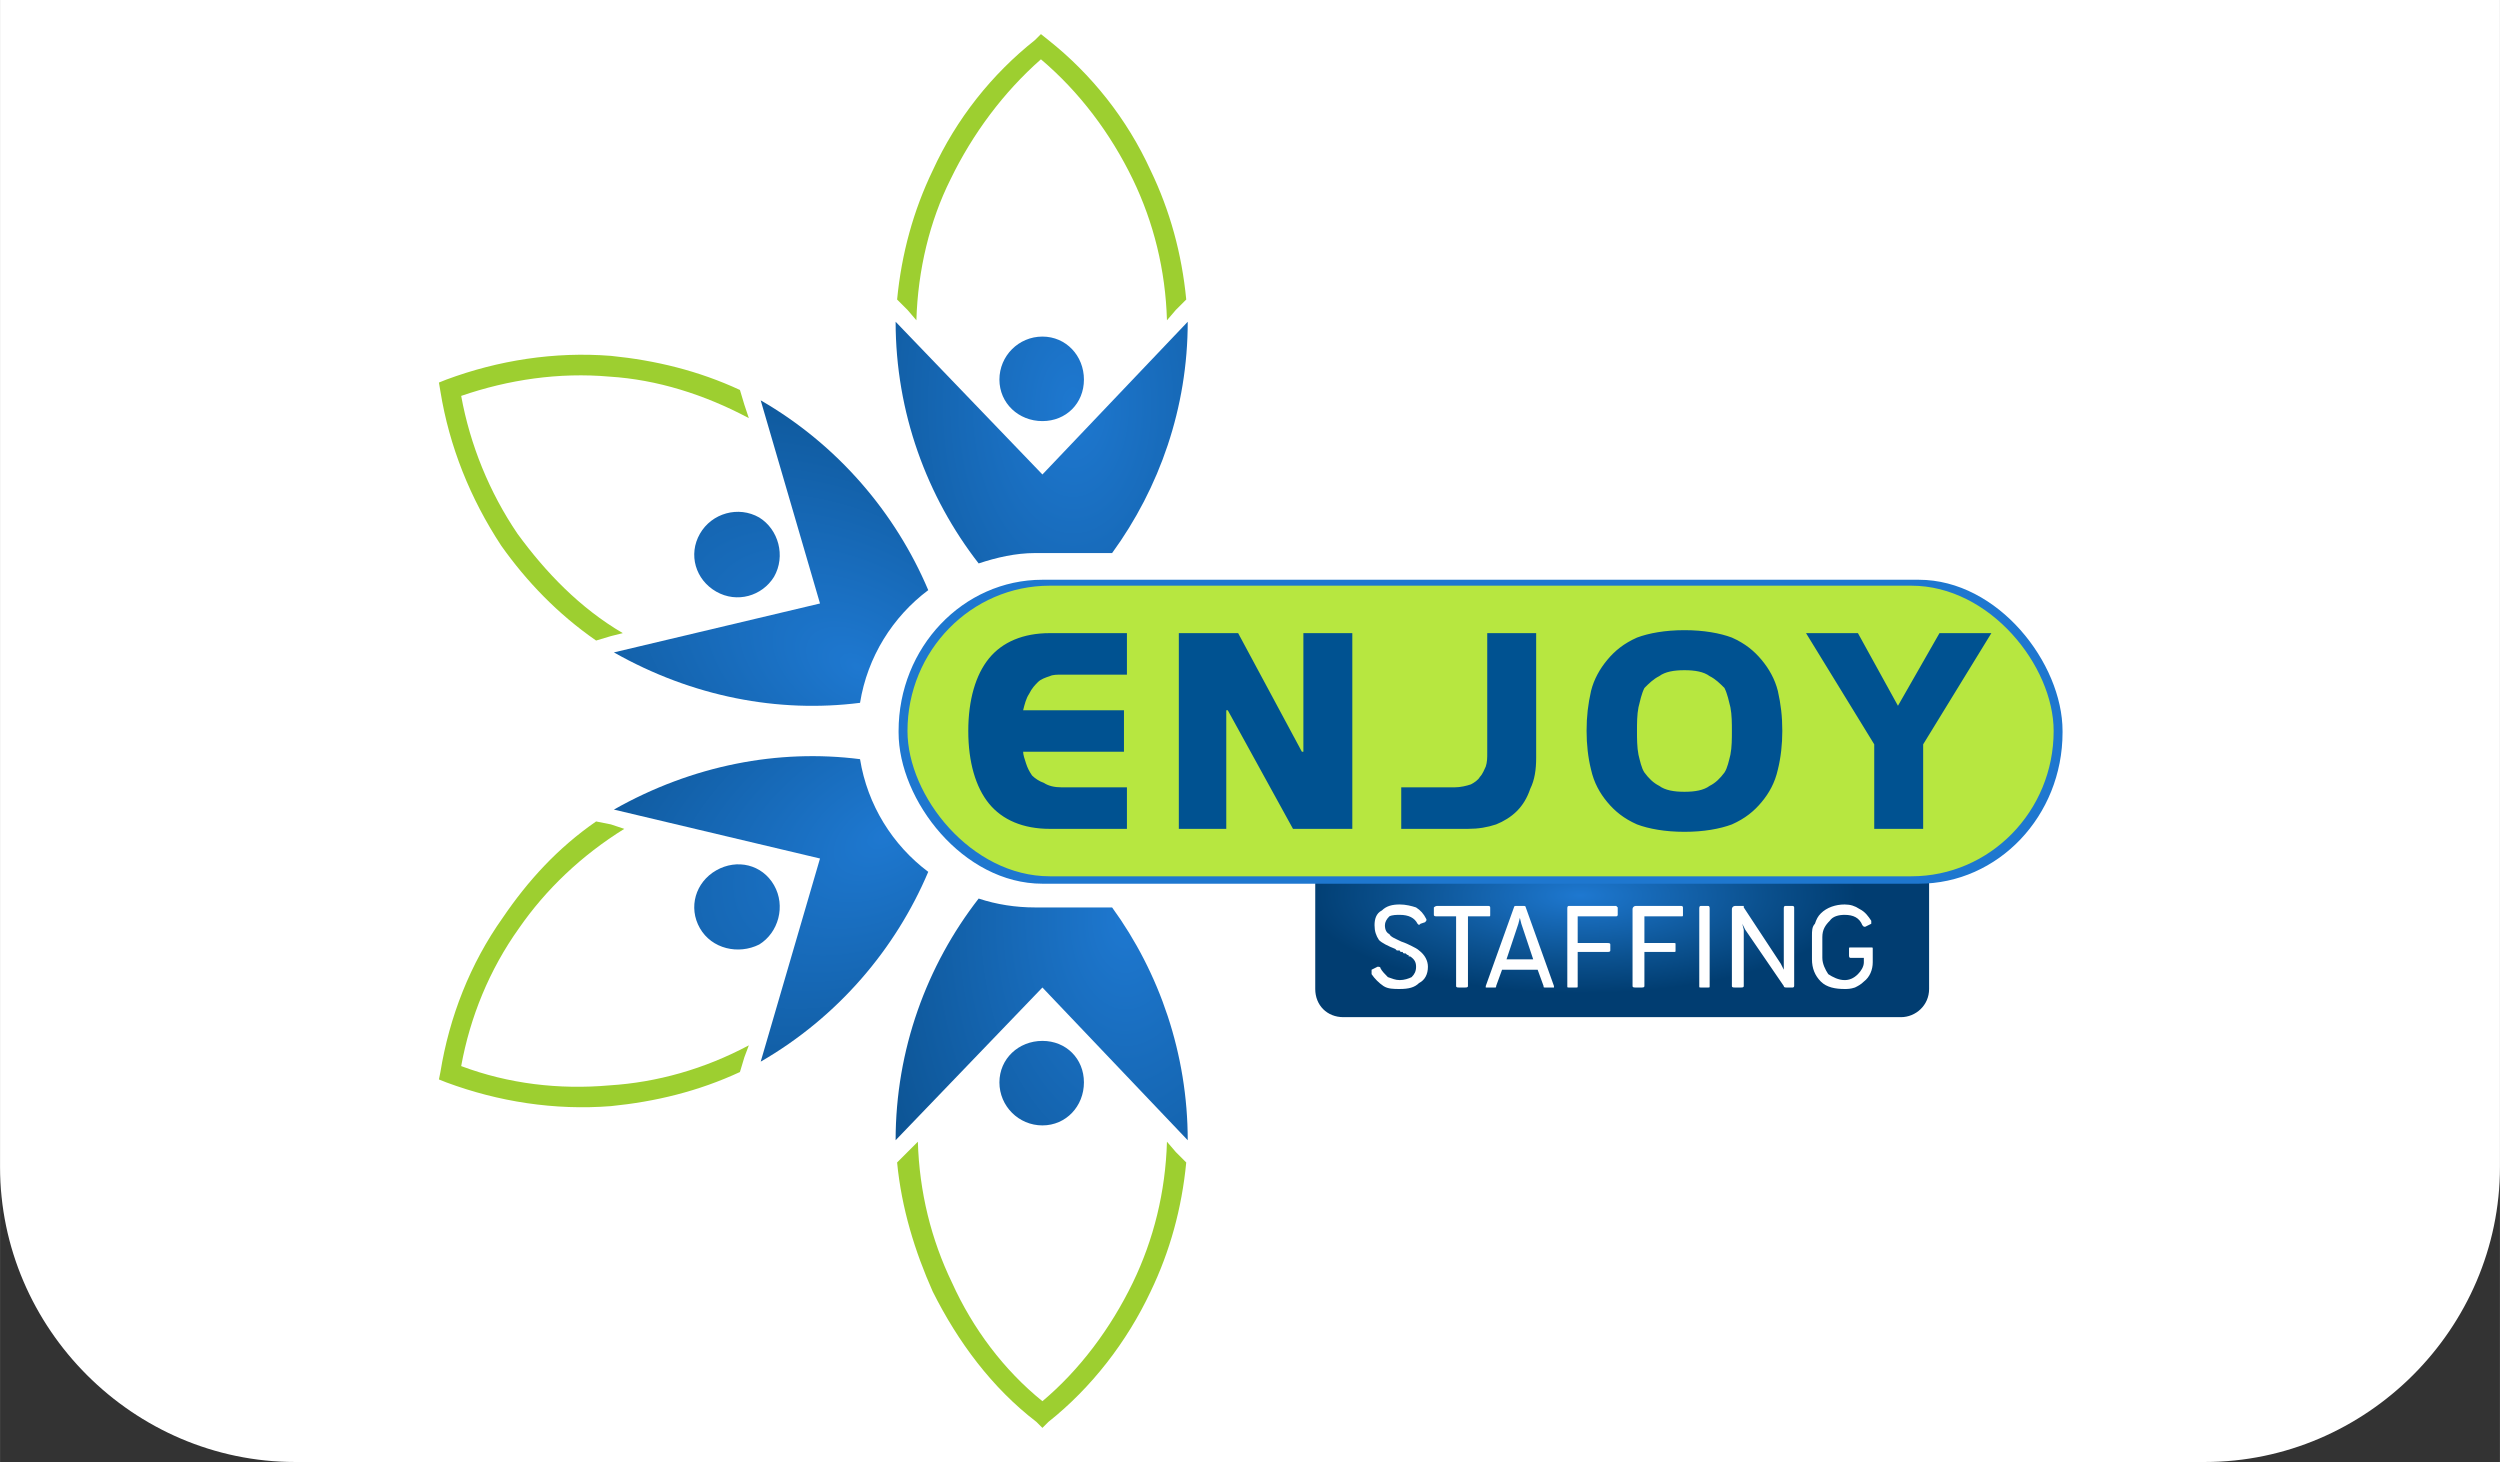 <?xml version="1.0" encoding="UTF-8"?>
<!DOCTYPE svg PUBLIC "-//W3C//DTD SVG 1.1//EN" "http://www.w3.org/Graphics/SVG/1.1/DTD/svg11.dtd">
<!-- Creator: CorelDRAW 2020 (64-Bit) -->
<svg xmlns="http://www.w3.org/2000/svg" xml:space="preserve" width="171px" height="100px" version="1.1" style="shape-rendering:geometricPrecision; text-rendering:geometricPrecision; image-rendering:optimizeQuality; fill-rule:evenodd; clip-rule:evenodd"
viewBox="0 0 16.86 9.86"
 xmlns:xlink="http://www.w3.org/1999/xlink"
 xmlns:xodm="http://www.corel.com/coreldraw/odm/2003">
 <rect x="0" y="0" width="16.86" height="9.86" fill="#333333" stroke="none"/>
 <defs>
  <style type="text/css">
   <![CDATA[
    .fil9 {fill:#B7E740}
    .fil0 {fill:white}
    .fil10 {fill:#005291;fill-rule:nonzero}
    .fil2 {fill:#9DCF30;fill-rule:nonzero}
    .fil7 {fill:white;fill-rule:nonzero}
    .fil5 {fill:url(#id0)}
    .fil3 {fill:url(#id1)}
    .fil4 {fill:url(#id2)}
    .fil8 {fill:url(#id3)}
    .fil6 {fill:url(#id4)}
    .fil1 {fill:url(#id5)}
   ]]>
  </style>
  <radialGradient id="id0" gradientUnits="userSpaceOnUse" gradientTransform="matrix(-0.9 -4.40746E-14 4.24211E-14 -1.475 14 16)" cx="7.12" cy="6.65" r="3.34" fx="7.12" fy="6.65">
   <stop offset="0" style="stop-opacity:1; stop-color:#1E78D0"/>
   <stop offset="0.651" style="stop-opacity:1; stop-color:#0B518F"/>
   <stop offset="1" style="stop-opacity:1; stop-color:#013D71"/>
  </radialGradient>
  <radialGradient id="id1" gradientUnits="userSpaceOnUse" gradientTransform="matrix(0.566 -0.98 1.606 0.927 -4 6)" xlink:href="#id0" cx="5.47" cy="4.16" r="2.66" fx="5.47" fy="4.16">
  </radialGradient>
  <radialGradient id="id2" gradientUnits="userSpaceOnUse" gradientTransform="matrix(-0.537 -0.93 1.524 -0.88 0 16)" xlink:href="#id0" cx="5.58" cy="5.88" r="2.8" fx="5.58" fy="5.88">
  </radialGradient>
  <radialGradient id="id3" gradientUnits="userSpaceOnUse" gradientTransform="matrix(0.9 -0 -0 0.346 1 3)" xlink:href="#id0" cx="9.59" cy="4.93" r="415.95" fx="9.59" fy="4.93">
  </radialGradient>
  <radialGradient id="id4" gradientUnits="userSpaceOnUse" gradientTransform="matrix(0.9 -0 -0 0.319 1 4)" xlink:href="#id0" cx="10.73" cy="6.39" r="2.07" fx="10.73" fy="6.39">
  </radialGradient>
  <radialGradient id="id5" gradientUnits="userSpaceOnUse" gradientTransform="matrix(0.9 -0 -0 1.475 1 -2)" xlink:href="#id0" cx="6.93" cy="3.21" r="3.34" fx="6.93" fy="3.21">
  </radialGradient>
 </defs>
 <g id="Layer_x0020_1">
  <g id="_2264872831920">
   <path class="fil0" d="M0 0l16.86 0 0 7.87c0,1.09 -0.9,1.99 -1.99,1.99l-12.88 0c-1.09,0 -1.99,-0.9 -1.99,-1.99l0 -7.87z"/>
   <g>
    <g>
     <g>
      <path class="fil1" d="M7.31 2.56c0,-0.16 -0.12,-0.29 -0.28,-0.29 -0.16,0 -0.29,0.13 -0.29,0.29 0,0.16 0.13,0.28 0.29,0.28 0.16,0 0.28,-0.12 0.28,-0.28zm0.7 -0.39l-0.98 1.03 -0.99 -1.03c0,0.61 0.21,1.18 0.56,1.63 0.12,-0.04 0.25,-0.07 0.38,-0.07l0.52 0c0.32,-0.44 0.51,-0.98 0.51,-1.56z"/>
      <path class="fil2" d="M7.87 2.16c-0.01,-0.34 -0.09,-0.66 -0.23,-0.95 -0.15,-0.31 -0.36,-0.59 -0.62,-0.81 -0.25,0.22 -0.46,0.5 -0.61,0.81 -0.14,0.28 -0.22,0.61 -0.23,0.95l-0.06 -0.07 -0.07 -0.07c0.03,-0.31 0.11,-0.6 0.24,-0.87 0.16,-0.35 0.4,-0.65 0.69,-0.88l0.04 -0.04 0.05 0.04c0.29,0.23 0.53,0.53 0.69,0.88 0.13,0.27 0.21,0.56 0.24,0.87l-0.07 0.07 -0.06 0.07z"/>
     </g>
     <g>
      <path class="fil3" d="M5.12 3.49c-0.14,-0.08 -0.32,-0.03 -0.4,0.11 -0.08,0.14 -0.03,0.31 0.11,0.39 0.14,0.08 0.31,0.03 0.39,-0.1 0.08,-0.14 0.03,-0.32 -0.1,-0.4zm0.01 -0.79l0.4 1.37 -1.39 0.33c0.53,0.3 1.11,0.41 1.66,0.34 0.05,-0.31 0.22,-0.58 0.46,-0.76 -0.22,-0.52 -0.61,-0.98 -1.13,-1.28z"/>
      <path class="fil2" d="M5.05 2.82c-0.3,-0.16 -0.62,-0.26 -0.94,-0.28 -0.34,-0.03 -0.68,0.02 -1,0.13 0.06,0.33 0.19,0.65 0.38,0.93 0.19,0.26 0.42,0.5 0.71,0.67l-0.08 0.02 -0.1 0.03c-0.26,-0.18 -0.47,-0.4 -0.64,-0.64 -0.21,-0.32 -0.35,-0.67 -0.41,-1.04l-0.01 -0.06 0.05 -0.02c0.35,-0.13 0.73,-0.19 1.11,-0.16 0.3,0.03 0.59,0.1 0.87,0.23l0.03 0.1 0.03 0.09z"/>
     </g>
     <g>
      <path class="fil4" d="M4.83 5.87c-0.14,0.08 -0.19,0.25 -0.11,0.39 0.08,0.14 0.26,0.18 0.4,0.11 0.13,-0.08 0.18,-0.26 0.1,-0.4 -0.08,-0.14 -0.25,-0.18 -0.39,-0.1zm-0.69 -0.41l1.39 0.33 -0.4 1.37c0.52,-0.3 0.91,-0.76 1.13,-1.28 -0.24,-0.18 -0.41,-0.45 -0.46,-0.76 -0.55,-0.07 -1.13,0.04 -1.66,0.34z"/>
      <path class="fil2" d="M4.21 5.59c-0.29,0.18 -0.53,0.41 -0.71,0.67 -0.2,0.28 -0.33,0.6 -0.39,0.93 0.32,0.12 0.66,0.16 1,0.13 0.32,-0.02 0.64,-0.11 0.94,-0.27l-0.03 0.08 -0.03 0.1c-0.28,0.13 -0.57,0.2 -0.87,0.23 -0.38,0.03 -0.76,-0.03 -1.11,-0.16l-0.05 -0.02 0.01 -0.05c0.06,-0.37 0.2,-0.73 0.42,-1.04 0.17,-0.25 0.37,-0.47 0.63,-0.65l0.1 0.02 0.09 0.03z"/>
     </g>
     <g>
      <path class="fil5" d="M6.74 7.3c0,0.16 0.13,0.29 0.29,0.29 0.16,0 0.28,-0.13 0.28,-0.29 0,-0.16 -0.12,-0.28 -0.28,-0.28 -0.16,0 -0.29,0.12 -0.29,0.28zm-0.7 0.39l0.99 -1.03 0.98 1.03c0,-0.58 -0.19,-1.13 -0.51,-1.57l-0.52 0c-0.13,0 -0.26,-0.02 -0.38,-0.06 -0.35,0.45 -0.56,1.02 -0.56,1.63z"/>
      <path class="fil2" d="M6.19 7.7c0.01,0.34 0.09,0.66 0.23,0.95 0.14,0.31 0.35,0.59 0.61,0.8 0.25,-0.21 0.46,-0.49 0.61,-0.8 0.14,-0.29 0.22,-0.61 0.23,-0.95l0.06 0.07 0.07 0.07c-0.03,0.31 -0.11,0.6 -0.24,0.87 -0.16,0.34 -0.4,0.65 -0.69,0.88l-0.04 0.04 -0.04 -0.04c-0.3,-0.23 -0.53,-0.54 -0.7,-0.88 -0.12,-0.27 -0.21,-0.56 -0.24,-0.87l0.07 -0.07 0.07 -0.07z"/>
     </g>
    </g>
    <path class="fil6" d="M8.87 5.92l4.14 0 0 0.75c0,0.11 -0.09,0.19 -0.19,0.19l-3.76 0c-0.11,0 -0.19,-0.08 -0.19,-0.19l0 -0.75z"/>
    <path class="fil7" d="M9.44 6.67c-0.04,0 -0.08,0 -0.11,-0.02 -0.03,-0.02 -0.06,-0.05 -0.08,-0.08 0,-0.02 0,-0.02 0,-0.03l0.04 -0.02c0.01,0 0.02,0 0.02,0.01 0.01,0.02 0.03,0.04 0.05,0.06 0.03,0.01 0.05,0.02 0.08,0.02 0.03,0 0.06,-0.01 0.08,-0.02 0.02,-0.02 0.03,-0.04 0.03,-0.07 0,-0.03 -0.01,-0.05 -0.04,-0.07 0,0 0,0 -0.01,0 0,-0.01 0,-0.01 -0.01,-0.01 0,0 0,0 -0.01,-0.01 0,0 0,0 -0.01,0 0,0 -0.01,0 -0.01,-0.01 0,0 0,0 -0.01,0 -0.01,0 -0.01,-0.01 -0.01,-0.01 0,0 -0.01,0 -0.02,0 0,0 -0.01,-0.01 -0.01,-0.01 -0.05,-0.02 -0.09,-0.04 -0.11,-0.06 -0.02,-0.03 -0.03,-0.06 -0.03,-0.1 0,-0.04 0.01,-0.08 0.05,-0.1 0.03,-0.03 0.07,-0.04 0.12,-0.04 0.04,0 0.08,0.01 0.11,0.02 0.03,0.02 0.05,0.04 0.07,0.08 0,0.01 0,0.01 -0.01,0.02l-0.03 0.01c-0.01,0.01 -0.01,0.01 -0.02,0 -0.02,-0.04 -0.06,-0.06 -0.12,-0.06 -0.02,0 -0.05,0 -0.07,0.01 -0.02,0.02 -0.03,0.04 -0.03,0.06 0,0.03 0.01,0.05 0.03,0.06 0.01,0.02 0.04,0.03 0.08,0.05 0.03,0.01 0.05,0.02 0.07,0.03 0.02,0.01 0.04,0.02 0.05,0.03 0.04,0.03 0.06,0.07 0.06,0.11 0,0.05 -0.02,0.09 -0.06,0.11 -0.03,0.03 -0.07,0.04 -0.13,0.04zm0.4 -0.01c-0.01,0 -0.02,0 -0.02,-0.01l0 -0.47 -0.13 0c-0.01,0 -0.02,0 -0.02,-0.01l0 -0.05c0,0 0.01,-0.01 0.02,-0.01l0.35 0c0.01,0 0.01,0.01 0.01,0.01l0 0.05c0,0.01 0,0.01 -0.01,0.01l-0.14 0 0 0.47c0,0.01 -0.01,0.01 -0.02,0.01l-0.04 0zm0.19 0c-0.01,0 -0.01,0 -0.01,0 0,0 0,-0.01 0,-0.01l0.19 -0.53c0,-0.01 0.01,-0.01 0.01,-0.01l0.06 0c0,0 0.01,0 0.01,0.01l0.19 0.53c0,0 0,0.01 0,0.01 0,0 0,0 -0.01,0l-0.05 0c-0.01,0 -0.01,0 -0.01,-0.01l-0.04 -0.11 -0.24 0 -0.04 0.11c0,0.01 0,0.01 -0.01,0.01l-0.05 0zm0.13 -0.19l0.18 0 -0.08 -0.24 -0.01 -0.04 -0.01 0.04 -0.08 0.24zm0.42 0.19c-0.01,0 -0.01,0 -0.01,-0.01l0 -0.52c0,-0.01 0,-0.02 0.01,-0.02l0.32 0c0,0 0.01,0.01 0.01,0.01l0 0.05c0,0.01 -0.01,0.01 -0.01,0.01l-0.26 0 0 0.18 0.2 0c0.01,0 0.02,0 0.02,0.01l0 0.04c0,0.01 -0.01,0.01 -0.02,0.01l-0.2 0 0 0.23c0,0.01 0,0.01 -0.01,0.01l-0.05 0zm0.45 0c-0.01,0 -0.02,0 -0.02,-0.01l0 -0.52c0,-0.01 0.01,-0.02 0.02,-0.02l0.31 0c0.01,0 0.01,0.01 0.01,0.01l0 0.05c0,0.01 0,0.01 -0.01,0.01l-0.25 0 0 0.18 0.2 0c0.01,0 0.01,0 0.01,0.01l0 0.04c0,0.01 0,0.01 -0.01,0.01l-0.2 0 0 0.23c0,0.01 -0.01,0.01 -0.02,0.01l-0.04 0zm0.44 0c-0.01,0 -0.01,0 -0.01,-0.01l0 -0.52c0,-0.01 0,-0.02 0.01,-0.02l0.05 0c0.01,0 0.01,0.01 0.01,0.02l0 0.52c0,0.01 0,0.01 -0.01,0.01l-0.05 0zm0.23 0c-0.01,0 -0.02,0 -0.02,-0.01l0 -0.52c0,-0.01 0.01,-0.02 0.02,-0.02l0.05 0c0,0 0,0 0,0 0,0 0,0 0,0 0,0 0,0 0,0 0,0 0,0 0,0 0,0 0,0 0,0 0,0 0.01,0 0.01,0 0,0 0,0.01 0,0.01 0,0 0,0 0,0 0,0 0,0 0,0l0.25 0.38 0.02 0.04 0 -0.04 0 -0.37c0,-0.01 0,-0.02 0.01,-0.02l0.05 0c0.01,0 0.01,0.01 0.01,0.01l0 0.53c0,0.01 -0.01,0.01 -0.01,0.01l-0.04 0c-0.01,0 -0.02,0 -0.02,-0.01l-0.26 -0.38 -0.02 -0.04 0.01 0.04 0 0.38c0,0.01 -0.01,0.01 -0.02,0.01l-0.04 0zm0.74 0.01c-0.06,0 -0.12,-0.01 -0.16,-0.05 -0.04,-0.04 -0.06,-0.09 -0.06,-0.15l0 -0.16c0,-0.03 0,-0.06 0.02,-0.08 0.01,-0.03 0.02,-0.05 0.04,-0.07 0.04,-0.04 0.1,-0.06 0.16,-0.06 0.04,0 0.07,0.01 0.1,0.03 0.04,0.02 0.06,0.05 0.08,0.08 0,0.01 0,0.01 0,0.02 0,0 0,0 0,0l-0.04 0.02c0,0 0,0 -0.01,0 0,0 0,0 -0.01,-0.01 -0.02,-0.05 -0.06,-0.07 -0.12,-0.07 -0.04,0 -0.08,0.01 -0.1,0.04 -0.03,0.03 -0.05,0.06 -0.05,0.11l0 0.14c0,0.04 0.02,0.08 0.04,0.11 0.03,0.02 0.07,0.04 0.11,0.04 0.03,0 0.06,-0.01 0.09,-0.04 0.02,-0.02 0.04,-0.05 0.04,-0.08l0 -0.03 -0.09 0c-0.01,0 -0.01,-0.01 -0.01,-0.02l0 -0.04c0,-0.01 0,-0.01 0.01,-0.01l0.14 0c0.01,0 0.01,0 0.01,0.01l0 0.09c0,0.05 -0.02,0.1 -0.06,0.13 -0.02,0.02 -0.04,0.03 -0.06,0.04 -0.03,0.01 -0.05,0.01 -0.07,0.01z"/>
    <rect class="fil8" x="6.06" y="3.91" width="7.85" height="2.05" rx="0.97" ry="1.02"/>
    <rect class="fil9" x="6.12" y="3.95" width="7.73" height="1.96" rx="0.96" ry="0.98"/>
    <path class="fil10" d="M7.58 4.79l-0.68 0c0.01,-0.04 0.02,-0.08 0.04,-0.11 0.02,-0.04 0.04,-0.06 0.06,-0.08 0.02,-0.02 0.05,-0.03 0.08,-0.04 0.02,-0.01 0.05,-0.01 0.08,-0.01l0.44 0 0 -0.28 -0.52 0c-0.18,0 -0.32,0.06 -0.41,0.17 -0.09,0.11 -0.14,0.28 -0.14,0.49 0,0.21 0.05,0.38 0.14,0.49 0.09,0.11 0.23,0.17 0.41,0.17l0.52 0 0 -0.28 -0.44 0c-0.05,0 -0.09,-0.01 -0.12,-0.03 -0.03,-0.01 -0.06,-0.03 -0.08,-0.05 -0.02,-0.03 -0.03,-0.05 -0.04,-0.08 -0.01,-0.03 -0.02,-0.06 -0.02,-0.08l0.68 0 0 -0.28zm0.69 0.8l0 -0.8 0.01 0 0.44 0.8 0.4 0 0 -1.32 -0.33 0 0 0.8 -0.01 0 -0.43 -0.8 -0.4 0 0 1.32 0.32 0zm1.63 0c0.07,0 0.13,-0.01 0.19,-0.03 0.05,-0.02 0.1,-0.05 0.14,-0.09 0.04,-0.04 0.07,-0.09 0.09,-0.15 0.03,-0.06 0.04,-0.13 0.04,-0.21l0 -0.84 -0.33 0 0 0.81c0,0.03 0,0.06 -0.01,0.09 -0.01,0.02 -0.02,0.05 -0.04,0.07 -0.01,0.02 -0.04,0.04 -0.06,0.05 -0.03,0.01 -0.07,0.02 -0.11,0.02l-0.36 0 0 0.28 0.45 0zm0.8 -0.66c0,0.09 0.01,0.18 0.03,0.26 0.02,0.09 0.06,0.16 0.11,0.22 0.05,0.06 0.11,0.11 0.2,0.15 0.08,0.03 0.19,0.05 0.32,0.05 0.13,0 0.24,-0.02 0.32,-0.05 0.09,-0.04 0.15,-0.09 0.2,-0.15 0.05,-0.06 0.09,-0.13 0.11,-0.22 0.02,-0.08 0.03,-0.17 0.03,-0.26 0,-0.1 -0.01,-0.18 -0.03,-0.27 -0.02,-0.08 -0.06,-0.15 -0.11,-0.21 -0.05,-0.06 -0.11,-0.11 -0.2,-0.15 -0.08,-0.03 -0.19,-0.05 -0.32,-0.05 -0.13,0 -0.24,0.02 -0.32,0.05 -0.09,0.04 -0.15,0.09 -0.2,0.15 -0.05,0.06 -0.09,0.13 -0.11,0.21 -0.02,0.09 -0.03,0.17 -0.03,0.27zm0.66 -0.41c0.07,0 0.13,0.01 0.17,0.04 0.04,0.02 0.07,0.05 0.1,0.08 0.02,0.04 0.03,0.09 0.04,0.13 0.01,0.05 0.01,0.11 0.01,0.16 0,0.05 0,0.11 -0.01,0.16 -0.01,0.04 -0.02,0.09 -0.04,0.12 -0.03,0.04 -0.06,0.07 -0.1,0.09 -0.04,0.03 -0.1,0.04 -0.17,0.04 -0.07,0 -0.13,-0.01 -0.17,-0.04 -0.04,-0.02 -0.07,-0.05 -0.1,-0.09 -0.02,-0.03 -0.03,-0.08 -0.04,-0.12 -0.01,-0.05 -0.01,-0.11 -0.01,-0.16 0,-0.05 0,-0.11 0.01,-0.16 0.01,-0.04 0.02,-0.09 0.04,-0.13 0.03,-0.03 0.06,-0.06 0.1,-0.08 0.04,-0.03 0.1,-0.04 0.17,-0.04zm0.82 -0.25l0.46 0.75 0 0.57 0.33 0 0 -0.57 0.46 -0.75 -0.35 0 -0.28 0.49 -0.27 -0.49 -0.35 0z"/>
   </g>
  </g>
 </g>
</svg>
